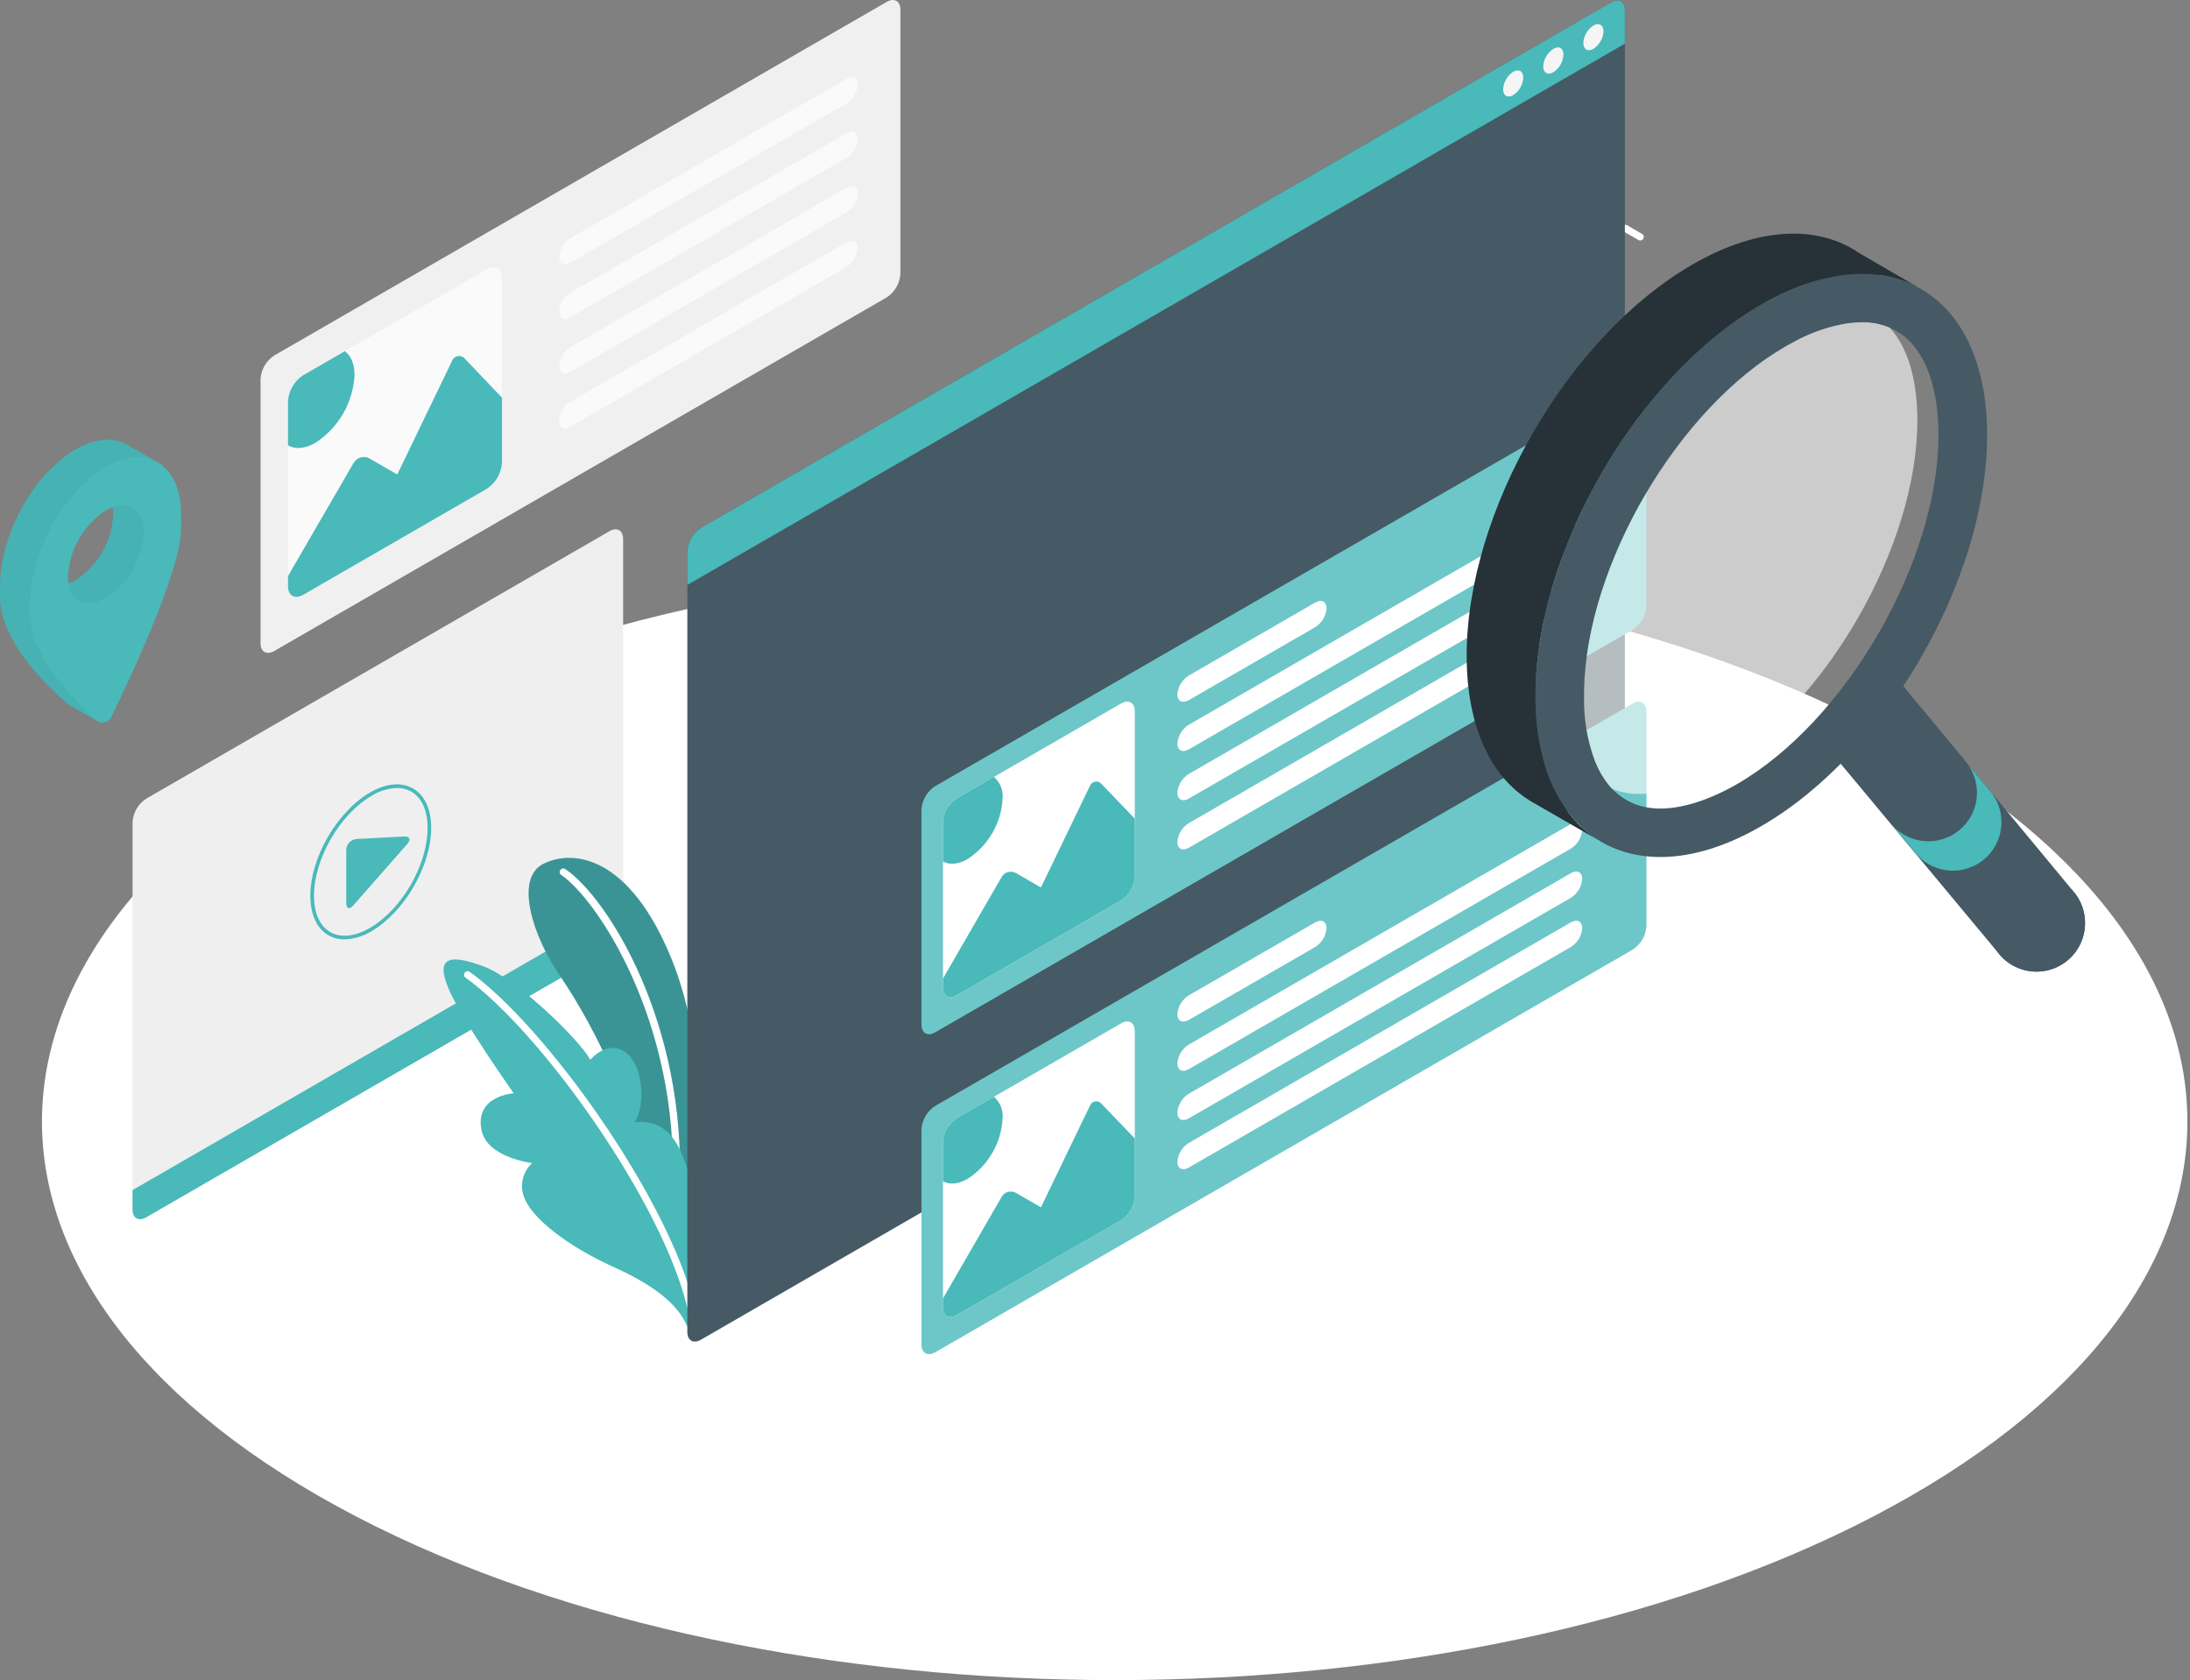 <?xml version="1.0" encoding="UTF-8"?> <svg xmlns="http://www.w3.org/2000/svg" width="623" height="478" viewBox="0 0 623 478" fill="none"><rect x="0" y="0" width="623" height="478" fill="#808080" stroke="none"/><path d="M101.329 431.451C220.493 493.515 413.705 493.515 532.884 431.451C652.063 369.387 652.049 268.769 532.884 206.706C413.72 144.642 220.493 144.628 101.314 206.706C-17.864 268.784 -17.85 369.387 101.329 431.451Z" fill="white"></path><path d="M74.12 107.925V182.985C74.12 185.447 75.851 186.462 78 185.223L252.263 84.601C253.391 83.864 254.33 82.873 255.004 81.706C255.678 80.54 256.068 79.231 256.143 77.886V2.767C256.143 0.305 254.397 -0.71 252.263 0.529L78 101.15C76.862 101.89 75.916 102.891 75.242 104.069C74.567 105.247 74.183 106.569 74.12 107.925Z" fill="#F0F0F0"></path><path d="M86.251 106.747L138.48 76.604C140.882 75.216 142.807 76.335 142.807 79.096V131.578C142.725 133.075 142.29 134.531 141.538 135.828C140.786 137.124 139.738 138.225 138.48 139.039L86.251 169.197C83.864 170.57 81.924 169.451 81.924 166.69V114.238C82.005 112.737 82.439 111.276 83.191 109.974C83.943 108.673 84.991 107.567 86.251 106.747Z" fill="#FAFAFA"></path><path d="M128.541 102.791L113.007 134.994L105.098 130.427C104.339 130.012 103.448 129.907 102.613 130.136C101.778 130.364 101.064 130.907 100.622 131.651L81.924 163.898V166.719C81.924 169.479 83.864 170.598 86.251 169.226L138.48 139.067C139.736 138.25 140.782 137.149 141.534 135.853C142.285 134.557 142.722 133.102 142.807 131.606V113.147L132.361 102.194C132.128 101.868 131.809 101.613 131.439 101.458C131.069 101.303 130.664 101.253 130.267 101.315C129.871 101.377 129.5 101.548 129.195 101.808C128.89 102.069 128.664 102.409 128.541 102.791Z" fill="#49B9BA"></path><path d="M89.773 125.952C93 123.847 95.686 121.011 97.612 117.674C99.538 114.338 100.651 110.594 100.86 106.747C100.86 103.508 99.816 101.166 98.1 99.912L86.251 106.747C84.995 107.564 83.949 108.665 83.197 109.961C82.445 111.257 82.009 112.712 81.924 114.208V126.698C83.968 127.892 86.714 127.712 89.773 125.952Z" fill="#49B9BA"></path><path d="M162.297 67.754L240.774 22.435C242.564 21.405 244.012 22.137 244.012 24.077C243.933 25.164 243.599 26.217 243.036 27.15C242.473 28.084 241.698 28.871 240.774 29.449L162.297 74.753C160.506 75.783 159.059 75.052 159.059 73.112C159.14 72.027 159.475 70.977 160.038 70.046C160.6 69.115 161.374 68.33 162.297 67.754Z" fill="#FAFAFA"></path><path d="M162.297 83.256L240.774 37.937C242.564 36.907 244.012 37.639 244.012 39.579C243.933 40.666 243.599 41.719 243.036 42.652C242.473 43.586 241.698 44.373 240.774 44.951L162.297 90.255C160.506 91.285 159.059 90.553 159.059 88.628C159.137 87.541 159.472 86.488 160.034 85.555C160.597 84.621 161.372 83.834 162.297 83.256Z" fill="#FAFAFA"></path><path d="M162.297 98.761L240.774 53.457C242.564 52.427 244.012 53.159 244.012 55.084C243.933 56.171 243.599 57.224 243.036 58.157C242.473 59.091 241.698 59.878 240.774 60.456L162.297 105.76C160.506 106.805 159.059 106.073 159.059 104.133C159.137 103.046 159.472 101.993 160.034 101.06C160.597 100.126 161.372 99.339 162.297 98.761Z" fill="#FAFAFA"></path><path d="M162.297 114.269L240.774 68.965C242.564 67.935 244.012 68.666 244.012 70.606C243.931 71.69 243.595 72.741 243.033 73.671C242.47 74.602 241.696 75.387 240.774 75.963L162.297 121.357C160.506 122.387 159.059 121.655 159.059 119.715C159.126 118.615 159.455 117.547 160.018 116.6C160.581 115.653 161.362 114.853 162.297 114.269Z" fill="#FAFAFA"></path><path d="M37.709 344.086V233.944C37.781 232.598 38.169 231.289 38.844 230.122C39.518 228.955 40.459 227.964 41.589 227.229L173.383 151.125C175.517 149.887 177.263 150.886 177.263 153.363V263.506C177.188 264.851 176.798 266.159 176.124 267.326C175.45 268.492 174.511 269.484 173.383 270.221L41.589 346.325C39.44 347.563 37.709 346.564 37.709 344.086Z" fill="#EFEFEF"></path><path d="M37.709 338.58V344.087C37.709 346.564 39.44 347.563 41.589 346.325L173.383 270.221C174.511 269.484 175.45 268.492 176.124 267.326C176.798 266.159 177.188 264.851 177.263 263.506V257.984L37.709 338.58Z" fill="#49B9BA"></path><path d="M101.472 238.69L114.903 237.988C116.544 237.899 116.992 238.824 115.902 240.078L100.473 257.626C99.383 258.865 98.503 258.522 98.503 256.88V241.838C98.509 241.036 98.818 240.265 99.369 239.681C99.92 239.096 100.671 238.743 101.472 238.69Z" fill="#49B9BA"></path><path d="M98.01 267.251C96.4 267.272 94.814 266.866 93.414 266.073C90.101 264.148 88.28 260.104 88.28 254.821C88.28 244.047 95.876 230.945 105.217 225.499C109.828 222.827 114.171 222.425 117.513 224.335C120.856 226.245 122.661 230.304 122.661 235.571C122.661 246.36 115.051 259.447 105.725 264.894C103.403 266.34 100.743 267.153 98.01 267.251ZM112.932 224.17C110.382 224.271 107.902 225.038 105.739 226.394C96.682 231.617 89.325 244.375 89.325 254.821C89.325 259.775 90.966 263.461 93.951 265.177C96.935 266.893 100.934 266.49 105.217 264.013C114.275 258.775 121.632 246.106 121.632 235.571C121.632 230.617 119.99 226.946 117.006 225.215C115.757 224.516 114.348 224.156 112.917 224.17H112.932Z" fill="#49B9BA"></path><path d="M44.976 131.593L36.813 126.907C32.919 124.296 27.502 124.4 21.518 127.862C9.58 134.727 0 152.141 0 166.765V170.093C0 184.717 19.668 200.594 19.668 200.594L27.696 205.145C27.696 205.145 22.876 199.639 23.428 198.505C28.755 187.701 43.006 157.17 43.006 145.232V141.904C43.036 139.496 42.73 137.095 42.096 134.771L43.006 135.294L44.976 131.593ZM21.503 165.123C15.534 168.556 10.744 165.765 10.744 158.916C13.938 158.408 21.981 144.68 21.503 140.278C27.472 136.846 32.247 139.636 32.262 146.485C32.06 150.219 30.98 153.852 29.111 157.091C27.242 160.329 24.635 163.081 21.503 165.123Z" fill="#49B9BA"></path><g opacity="0.2"><path opacity="0.2" d="M44.976 131.593L36.813 126.907C32.919 124.296 27.502 124.4 21.518 127.862C9.58 134.727 0 152.141 0 166.765V170.093C0 184.717 19.668 200.594 19.668 200.594L27.696 205.145C27.696 205.145 22.876 199.639 23.428 198.505C28.755 187.701 43.006 157.17 43.006 145.232V141.904C43.036 139.496 42.73 137.095 42.096 134.771L43.006 135.294L44.976 131.593ZM21.503 165.123C15.534 168.556 10.744 165.765 10.744 158.916C13.938 158.408 21.981 144.68 21.503 140.278C27.472 136.846 32.247 139.636 32.262 146.485C32.06 150.219 30.98 153.852 29.111 157.091C27.242 160.329 24.635 163.081 21.503 165.123Z" fill="black"></path></g><path d="M44.976 131.592C44.887 131.528 44.792 131.473 44.693 131.428C40.858 129.279 35.739 129.577 30.099 132.83C21.593 137.755 14.236 148.066 10.7 158.915C9.332 163.042 8.607 167.355 8.551 171.703V175.076C8.551 186.342 21.309 199.414 27.174 204.831C27.301 204.944 27.435 205.049 27.577 205.144C27.922 205.355 28.307 205.492 28.708 205.545C29.109 205.598 29.516 205.567 29.904 205.453C30.292 205.339 30.652 205.146 30.961 204.884C31.269 204.623 31.519 204.299 31.695 203.935C36.769 193.49 51.527 162.332 51.527 150.215V146.887C51.617 139.366 49.065 134.054 44.976 131.592ZM19.534 166.033C19.41 165.323 19.35 164.604 19.355 163.884C19.552 160.149 20.627 156.513 22.494 153.271C24.361 150.03 26.967 147.275 30.099 145.231C30.724 144.87 31.378 144.561 32.053 144.306C37.067 142.485 40.858 145.365 40.858 151.438C40.657 155.17 39.578 158.802 37.708 162.038C35.838 165.274 33.231 168.023 30.099 170.062C24.831 173.136 20.444 171.285 19.534 166.033Z" fill="#49B9BA"></path><path d="M40.857 151.453C40.656 155.184 39.577 158.816 37.708 162.052C35.838 165.288 33.231 168.037 30.098 170.076C24.831 173.06 20.444 171.284 19.533 166.032C20.217 165.791 20.877 165.486 21.503 165.121C24.633 163.078 27.237 160.326 29.104 157.087C30.971 153.849 32.048 150.216 32.247 146.483C32.254 145.757 32.189 145.033 32.053 144.32C37.067 142.499 40.857 145.379 40.857 151.453Z" fill="#49B9BA"></path><g opacity="0.2"><path opacity="0.2" d="M40.857 151.453C40.656 155.184 39.577 158.816 37.708 162.052C35.838 165.288 33.231 168.037 30.098 170.076C24.831 173.06 20.444 171.284 19.533 166.032C20.217 165.791 20.877 165.486 21.503 165.121C24.633 163.078 27.237 160.326 29.104 157.087C30.971 153.849 32.048 150.216 32.247 146.483C32.254 145.757 32.189 145.033 32.053 144.32C37.067 142.499 40.857 145.379 40.857 151.453Z" fill="black"></path></g><path d="M197.645 336.73C197.645 336.73 203.032 302.409 191.064 272.893C179.096 243.376 162.965 241.556 154.608 245.749C146.252 249.942 151.624 266.312 159.085 277.31C169.023 291.74 185.438 322.808 184.901 350.713L197.645 336.73Z" fill="#49B9BA"></path><path opacity="0.2" d="M197.645 336.73C197.645 336.73 203.032 302.409 191.064 272.893C179.096 243.376 162.965 241.556 154.608 245.749C146.252 249.942 151.624 266.312 159.085 277.31C169.023 291.74 185.438 322.808 184.901 350.713L197.645 336.73Z" fill="black"></path><path d="M192.272 338.908C192.138 338.904 192.006 338.874 191.885 338.818C191.763 338.762 191.653 338.683 191.563 338.584C191.472 338.485 191.403 338.369 191.358 338.243C191.313 338.117 191.294 337.982 191.302 337.849C193.272 290.858 169.799 255.776 159.667 248.941C159.556 248.867 159.461 248.771 159.387 248.66C159.314 248.549 159.262 248.424 159.237 248.293C159.211 248.162 159.211 248.028 159.238 247.897C159.264 247.766 159.316 247.642 159.391 247.531C159.465 247.42 159.561 247.325 159.672 247.252C159.783 247.178 159.908 247.127 160.039 247.101C160.17 247.075 160.304 247.076 160.435 247.102C160.566 247.129 160.69 247.181 160.801 247.255C172.739 255.224 195.301 291.097 193.317 337.938C193.313 338.071 193.283 338.201 193.228 338.322C193.173 338.443 193.095 338.552 192.998 338.642C192.9 338.732 192.786 338.802 192.662 338.848C192.537 338.894 192.405 338.914 192.272 338.908Z" fill="white"></path><path d="M195.526 377.485C193.482 372.352 188.199 366.621 174.635 360.503C161.07 354.385 150.863 346.223 148.983 340.313C148.417 338.681 148.343 336.918 148.77 335.244C149.198 333.571 150.107 332.059 151.386 330.897C151.386 330.897 138.597 329.405 136.985 321.571C134.971 311.692 146.148 311.05 146.148 311.05C146.148 311.05 131.479 290.398 127.584 281.206C123.69 272.013 128.181 271.461 137.642 274.968C147.103 278.475 165.129 296.128 167.92 301.515C167.92 301.515 172.799 295.546 178.052 299.471C183.305 303.395 183.558 315.139 180.454 319.377C182.547 318.987 184.709 319.212 186.677 320.026C188.644 320.839 190.334 322.205 191.542 323.958C196.884 330.957 198.645 348.461 198.645 348.461L195.526 377.485Z" fill="#49B9BA"></path><path d="M196.481 372.709C196.254 372.706 196.035 372.628 195.857 372.488C195.679 372.348 195.552 372.152 195.496 371.933C188.244 341.715 153.818 293.486 132.434 278.146C132.325 278.068 132.233 277.97 132.162 277.857C132.091 277.744 132.043 277.618 132.021 277.486C131.999 277.355 132.003 277.22 132.033 277.09C132.063 276.96 132.118 276.837 132.195 276.728C132.273 276.619 132.371 276.527 132.484 276.456C132.597 276.385 132.723 276.337 132.855 276.315C132.986 276.293 133.121 276.297 133.251 276.327C133.381 276.356 133.504 276.412 133.613 276.489C155.265 292.023 190.124 340.864 197.481 371.455C197.539 371.718 197.492 371.994 197.35 372.222C197.208 372.451 196.981 372.615 196.72 372.679L196.481 372.709Z" fill="white"></path><path d="M466.592 68.424C466.415 68.422 466.24 68.376 466.085 68.29L461.892 65.858C461.776 65.791 461.675 65.702 461.593 65.596C461.512 65.49 461.452 65.37 461.418 65.241C461.383 65.112 461.374 64.978 461.391 64.845C461.409 64.713 461.452 64.585 461.519 64.47C461.585 64.354 461.674 64.253 461.78 64.171C461.886 64.09 462.006 64.03 462.135 63.996C462.264 63.961 462.398 63.952 462.531 63.969C462.663 63.987 462.791 64.03 462.906 64.097L467.1 66.529C467.215 66.596 467.317 66.684 467.398 66.79C467.48 66.896 467.539 67.017 467.574 67.145C467.609 67.274 467.618 67.409 467.6 67.541C467.583 67.674 467.539 67.801 467.473 67.917C467.383 68.071 467.255 68.2 467.1 68.289C466.946 68.378 466.771 68.424 466.592 68.424Z" fill="white"></path><path d="M195.527 156.9V378.915C195.527 381.393 197.258 382.392 199.392 381.154L458.355 231.646C459.483 230.91 460.422 229.918 461.096 228.751C461.77 227.585 462.16 226.276 462.235 224.931V2.916C462.235 0.439 460.489 -0.561 458.355 0.678L199.392 150.185C198.266 150.922 197.329 151.914 196.657 153.081C195.986 154.247 195.599 155.556 195.527 156.9Z" fill="#455A64"></path><path d="M464.487 109.162L266.019 223.677C264.888 224.409 263.946 225.4 263.271 226.567C262.597 227.734 262.209 229.045 262.14 230.392V291.469C262.14 293.946 263.871 294.946 266.019 293.707L464.487 179.148C465.617 178.414 466.558 177.423 467.232 176.256C467.906 175.089 468.295 173.779 468.367 172.433V111.401C468.292 108.923 466.561 107.924 464.487 109.162Z" fill="#49B9BA"></path><path opacity="0.2" d="M464.487 109.162L266.019 223.677C264.888 224.409 263.946 225.4 263.271 226.567C262.597 227.734 262.209 229.045 262.14 230.392V291.469C262.14 293.946 263.871 294.946 266.019 293.707L464.487 179.148C465.617 178.414 466.558 177.423 467.232 176.256C467.906 175.089 468.295 173.779 468.367 172.433V111.401C468.292 108.923 466.561 107.924 464.487 109.162Z" fill="white"></path><path d="M338.17 192.205L374.133 171.433C375.923 170.404 377.371 171.135 377.371 173.075C377.29 174.159 376.954 175.209 376.392 176.14C375.829 177.071 375.055 177.856 374.133 178.432L338.17 199.204C336.379 200.233 334.932 199.502 334.932 197.562C335.013 196.478 335.348 195.428 335.911 194.497C336.473 193.566 337.247 192.781 338.17 192.205Z" fill="white"></path><path d="M334.932 211.56C334.932 213.5 336.424 214.231 338.17 213.202L446.879 150.438C447.8 149.858 448.572 149.07 449.132 148.137C449.692 147.203 450.024 146.151 450.103 145.066C450.103 143.141 448.61 142.41 446.879 143.439L338.17 206.203C337.247 206.779 336.473 207.564 335.911 208.495C335.348 209.425 335.013 210.476 334.932 211.56Z" fill="white"></path><path d="M334.932 225.558C334.932 227.498 336.424 228.229 338.17 227.2L446.879 164.436C447.8 163.856 448.572 163.068 449.132 162.135C449.692 161.201 450.024 160.15 450.103 159.064C450.103 157.139 448.61 156.408 446.879 157.438L338.17 220.201C337.247 220.777 336.473 221.562 335.911 222.493C335.348 223.424 335.013 224.474 334.932 225.558Z" fill="white"></path><path d="M334.932 239.554C334.932 241.494 336.424 242.225 338.17 241.196L446.879 178.432C447.8 177.852 448.572 177.064 449.132 176.131C449.692 175.197 450.024 174.146 450.103 173.06C450.103 171.135 448.61 170.404 446.879 171.434L338.17 234.197C337.247 234.773 336.473 235.558 335.911 236.489C335.348 237.42 335.013 238.47 334.932 239.554Z" fill="white"></path><path d="M272.139 227.168L318.935 200.143C321.084 198.92 322.815 199.919 322.815 202.382V249.432C322.742 250.777 322.353 252.087 321.679 253.254C321.004 254.42 320.065 255.412 318.935 256.147L272.139 283.156C270.005 284.395 268.259 283.395 268.259 280.933V233.883C268.33 232.537 268.719 231.227 269.394 230.06C270.068 228.893 271.008 227.902 272.139 227.168Z" fill="white"></path><path d="M310.041 223.632L296.119 252.492L289.031 248.403C288.346 248.008 287.532 247.901 286.769 248.105C286.005 248.309 285.353 248.808 284.957 249.492L268.259 278.397V280.919C268.259 283.396 270.005 284.396 272.139 283.157L318.935 256.148C320.065 255.413 321.006 254.422 321.68 253.255C322.354 252.088 322.743 250.778 322.815 249.432V232.913L313.399 223.094C313.186 222.82 312.903 222.608 312.579 222.481C312.256 222.353 311.904 222.315 311.561 222.37C311.218 222.425 310.896 222.571 310.629 222.793C310.361 223.015 310.159 223.305 310.041 223.632Z" fill="#49B9BA"></path><path d="M275.287 244.389C278.18 242.501 280.588 239.958 282.315 236.966C284.041 233.974 285.039 230.618 285.226 227.168C285.325 226.023 285.152 224.871 284.722 223.805C284.291 222.739 283.615 221.79 282.748 221.035L272.139 227.168C271.008 227.903 270.068 228.894 269.394 230.061C268.719 231.228 268.33 232.537 268.259 233.883V245.075C270.064 246.12 272.542 245.97 275.287 244.389Z" fill="#49B9BA"></path><path d="M464.487 200.146L266.019 314.66C264.889 315.394 263.949 316.386 263.274 317.552C262.6 318.719 262.211 320.029 262.14 321.375V382.497C262.14 384.959 263.871 385.959 266.019 384.736L464.487 270.147C465.617 269.412 466.558 268.421 467.232 267.254C467.906 266.087 468.295 264.777 468.367 263.432V202.384C468.292 199.922 466.561 198.952 464.487 200.146Z" fill="#49B9BA"></path><path opacity="0.2" d="M464.487 200.146L266.019 314.66C264.889 315.394 263.949 316.386 263.274 317.552C262.6 318.719 262.211 320.029 262.14 321.375V382.497C262.14 384.959 263.871 385.959 266.019 384.736L464.487 270.147C465.617 269.412 466.558 268.421 467.232 267.254C467.906 266.087 468.295 264.777 468.367 263.432V202.384C468.292 199.922 466.561 198.952 464.487 200.146Z" fill="white"></path><path d="M338.17 283.187L374.133 262.43C375.923 261.4 377.371 262.131 377.371 264.056C377.292 265.143 376.958 266.197 376.395 267.13C375.832 268.064 375.057 268.851 374.133 269.428L338.17 290.185C336.379 291.215 334.932 290.484 334.932 288.559C335.01 287.472 335.345 286.419 335.908 285.485C336.47 284.552 337.245 283.764 338.17 283.187Z" fill="white"></path><path d="M334.932 302.557C334.932 304.482 336.424 305.213 338.17 304.184L446.879 241.42C447.798 240.842 448.569 240.056 449.129 239.125C449.688 238.195 450.022 237.146 450.103 236.063C450.103 234.123 448.61 233.392 446.879 234.421L338.17 297.185C337.245 297.762 336.47 298.55 335.908 299.483C335.345 300.417 335.01 301.47 334.932 302.557Z" fill="white"></path><path d="M334.932 316.555C334.932 318.48 336.424 319.211 338.17 318.182L446.879 255.418C447.798 254.84 448.569 254.054 449.129 253.123C449.688 252.193 450.022 251.144 450.103 250.061C450.103 248.121 448.61 247.39 446.879 248.42L338.17 311.183C337.245 311.76 336.47 312.548 335.908 313.481C335.345 314.415 335.01 315.468 334.932 316.555Z" fill="white"></path><path d="M334.932 330.551C334.932 332.476 336.424 333.207 338.17 332.178L446.879 269.414C447.798 268.836 448.569 268.05 449.129 267.119C449.688 266.189 450.022 265.14 450.103 264.057C450.103 262.117 448.61 261.386 446.879 262.416L338.17 325.179C337.245 325.757 336.47 326.544 335.908 327.477C335.345 328.411 335.01 329.464 334.932 330.551Z" fill="white"></path><path d="M272.139 318.167L318.935 291.143C321.084 289.904 322.815 290.904 322.815 293.381V340.416C322.746 341.763 322.358 343.074 321.683 344.241C321.009 345.408 320.067 346.399 318.935 347.131L272.139 374.156C270.005 375.394 268.259 374.395 268.259 371.918V324.882C268.33 323.536 268.719 322.226 269.394 321.06C270.068 319.893 271.008 318.901 272.139 318.167Z" fill="white"></path><path d="M310.041 314.628L296.119 343.488L289.031 339.384C288.691 339.189 288.316 339.063 287.927 339.013C287.538 338.963 287.143 338.99 286.765 339.093C286.387 339.195 286.032 339.371 285.722 339.611C285.412 339.85 285.152 340.149 284.957 340.489L268.259 369.393V371.915C268.259 374.392 270.005 375.392 272.139 374.154L318.935 347.129C320.065 346.398 321.006 345.41 321.68 344.245C322.354 343.081 322.743 341.773 322.815 340.429V323.895L313.399 314.091C313.188 313.812 312.906 313.596 312.582 313.465C312.257 313.335 311.904 313.295 311.559 313.35C311.214 313.406 310.89 313.554 310.623 313.779C310.356 314.004 310.155 314.298 310.041 314.628Z" fill="#49B9BA"></path><path d="M275.287 335.372C278.18 333.488 280.588 330.947 282.315 327.958C284.041 324.968 285.039 321.614 285.226 318.166C285.325 317.021 285.152 315.869 284.722 314.803C284.291 313.737 283.615 312.788 282.748 312.033L272.139 318.166C271.008 318.901 270.068 319.892 269.394 321.059C268.719 322.226 268.33 323.536 268.259 324.881V336.073C270.064 337.103 272.542 336.954 275.287 335.372Z" fill="#49B9BA"></path><path d="M462.235 12.422V2.916C462.235 0.439 460.489 -0.561 458.355 0.678L199.407 150.185C198.277 150.92 197.336 151.911 196.662 153.078C195.988 154.245 195.599 155.554 195.527 156.9V166.421L462.235 12.422Z" fill="#49B9BA"></path><path d="M430.464 20.419C429.629 20.967 428.935 21.704 428.437 22.57C427.939 23.435 427.652 24.406 427.599 25.403C427.599 27.239 428.882 27.985 430.464 27.06C431.303 26.519 432.002 25.787 432.503 24.922C433.004 24.058 433.292 23.088 433.344 22.09C433.344 20.255 432.06 19.509 430.464 20.419Z" fill="#F5F5F5"></path><path d="M441.881 13.914C441.044 14.461 440.346 15.197 439.846 16.062C439.346 16.928 439.056 17.9 439.001 18.898C439.001 20.734 440.299 21.465 441.881 20.555C442.721 20.011 443.42 19.275 443.921 18.409C444.421 17.543 444.709 16.57 444.761 15.57C444.761 13.66 443.478 12.929 441.881 13.914Z" fill="#F5F5F5"></path><path d="M453.295 7.259C452.455 7.799 451.756 8.532 451.256 9.396C450.755 10.26 450.467 11.231 450.415 12.228C450.415 14.063 451.698 14.809 453.295 13.899C454.13 13.351 454.824 12.614 455.322 11.749C455.819 10.883 456.107 9.912 456.16 8.915C456.16 7.08 454.877 6.334 453.295 7.259Z" fill="#F5F5F5"></path><path d="M593.149 262.61C593.15 265.388 592.314 268.101 590.75 270.397C589.185 272.692 586.965 274.463 584.38 275.478C581.794 276.493 578.962 276.705 576.254 276.087C573.546 275.468 571.087 274.048 569.198 272.011L568.288 270.907C566.164 268.074 565.209 264.534 565.618 261.018C566.028 257.501 567.772 254.276 570.49 252.008C573.208 249.739 576.693 248.601 580.227 248.827C583.76 249.053 587.071 250.627 589.478 253.224L590.418 254.358C592.19 256.744 593.148 259.637 593.149 262.61Z" fill="#455A64"></path><path d="M593.148 262.608C593.149 265.386 592.313 268.099 590.749 270.395C589.184 272.69 586.965 274.461 584.379 275.476C581.793 276.491 578.961 276.703 576.253 276.085C573.545 275.466 571.086 274.046 569.198 272.009L568.287 270.905L517.06 209.395L534.996 187.414L589.477 253.192L590.417 254.326C592.196 256.721 593.153 259.625 593.148 262.608Z" fill="#455A64"></path><path d="M545.546 243.434C547.962 245.969 551.251 247.491 554.747 247.694C558.243 247.897 561.686 246.764 564.379 244.526C567.072 242.288 568.815 239.11 569.255 235.636C569.695 232.162 568.8 228.65 566.75 225.811L559.632 217.23C561.76 220.064 562.717 223.607 562.307 227.127C561.897 230.647 560.15 233.874 557.427 236.143C554.705 238.411 551.215 239.547 547.679 239.315C544.143 239.084 540.831 237.503 538.428 234.899L545.546 243.434Z" fill="#49B9BA"></path><path d="M534.072 78.169C538.416 78.653 542.615 80.019 546.413 82.183L528.909 72.006C517.165 63.933 500.258 64.411 481.47 75.245C446 95.733 417.229 145.559 417.229 186.536C417.229 206.666 424.079 221.051 435.375 227.886L435.614 228.035L454.297 238.794C450.984 236.638 448.095 233.892 445.776 230.691C450.379 231.195 455.034 230.928 459.549 229.9C461.191 229.542 462.847 229.109 464.533 228.572C464.313 228.506 464.098 228.421 463.892 228.318C462.994 227.898 462.135 227.398 461.325 226.826C459.856 225.802 458.549 224.565 457.445 223.155C455.937 221.225 454.711 219.089 453.804 216.813C452.588 216.989 451.362 217.079 450.133 217.082C447.229 217.14 444.347 216.564 441.687 215.396C441.065 215.111 440.462 214.787 439.882 214.426C439.359 214.097 438.837 213.709 438.389 213.321C437.31 208.27 436.785 203.116 436.823 197.951C436.823 156.989 465.593 107.149 501.093 86.66C505.626 84.016 510.428 81.865 515.419 80.243C516.764 80.793 518.028 81.521 519.179 82.407C520.398 83.342 521.496 84.425 522.447 85.63C523.96 87.566 525.191 89.706 526.103 91.987C527.324 91.816 528.556 91.732 529.789 91.734C533.163 91.643 536.5 92.452 539.459 94.077C540.207 94.485 540.921 94.954 541.593 95.479C541.324 94.285 541.041 93.107 540.697 91.987C539.349 87.016 537.104 82.333 534.072 78.169Z" fill="#263238"></path><path d="M546.412 82.183L545.397 81.631C541.87 79.784 538.029 78.61 534.071 78.169C529.824 77.696 525.529 77.892 521.342 78.751C519.326 79.134 517.333 79.632 515.374 80.244C510.383 81.865 505.58 84.016 501.048 86.66C465.548 107.149 436.777 156.989 436.777 197.951C436.739 203.116 437.265 208.27 438.344 213.321C438.538 214.232 438.762 215.097 438.986 215.963C440.315 221.244 442.624 226.23 445.79 230.661C447.205 232.611 448.831 234.398 450.64 235.988C451.794 237.003 453.021 237.931 454.311 238.764C466.025 246.33 482.664 245.673 501.018 235.048C536.519 214.56 565.289 164.734 565.289 123.757C565.274 103.269 558.066 88.869 546.412 82.183ZM539.399 94.121C540.147 94.529 540.861 94.999 541.532 95.524C542.658 96.438 543.683 97.468 544.591 98.598C549.068 104.209 551.441 112.939 551.441 123.802C551.441 159.616 525.177 205.159 494.094 223.11C486.26 227.587 478.724 230.034 472.322 230.034C469.652 230.066 467.003 229.558 464.533 228.542C464.312 228.476 464.098 228.391 463.891 228.289C462.993 227.868 462.134 227.369 461.325 226.796C460.318 226.09 459.387 225.279 458.549 224.379C458.176 223.991 457.818 223.558 457.46 223.125C455.951 221.195 454.725 219.059 453.819 216.783C451.546 210.761 450.461 204.356 450.625 197.921C450.625 197.444 450.625 196.981 450.625 196.429C451.282 160.765 477.262 116.251 507.942 98.553C508.643 98.15 509.36 97.748 510.076 97.374C515.024 94.611 520.426 92.756 526.028 91.898C527.249 91.727 528.481 91.642 529.714 91.644C532.369 91.621 535.002 92.129 537.459 93.136C538.132 93.404 538.781 93.728 539.399 94.106V94.121Z" fill="#455A64"></path><path opacity="0.6" d="M545.442 119.651C545.442 155.465 519.179 201.008 488.096 218.96C480.261 223.437 472.741 225.884 466.324 225.884C463.658 225.915 461.014 225.408 458.549 224.392C458.176 224.004 457.818 223.571 457.46 223.138C455.952 221.207 454.726 219.072 453.819 216.796C451.546 210.774 450.461 204.369 450.626 197.934C450.626 197.457 450.626 196.994 450.626 196.442C451.282 160.777 477.262 116.264 507.942 98.566C508.644 98.163 509.36 97.76 510.076 97.387C515.024 94.624 520.427 92.769 526.028 91.911C527.25 91.74 528.481 91.655 529.714 91.657C532.369 91.634 535.002 92.141 537.459 93.149C537.862 93.552 538.235 93.985 538.593 94.418C543.07 100.058 545.442 108.788 545.442 119.651Z" fill="white"></path></svg> 